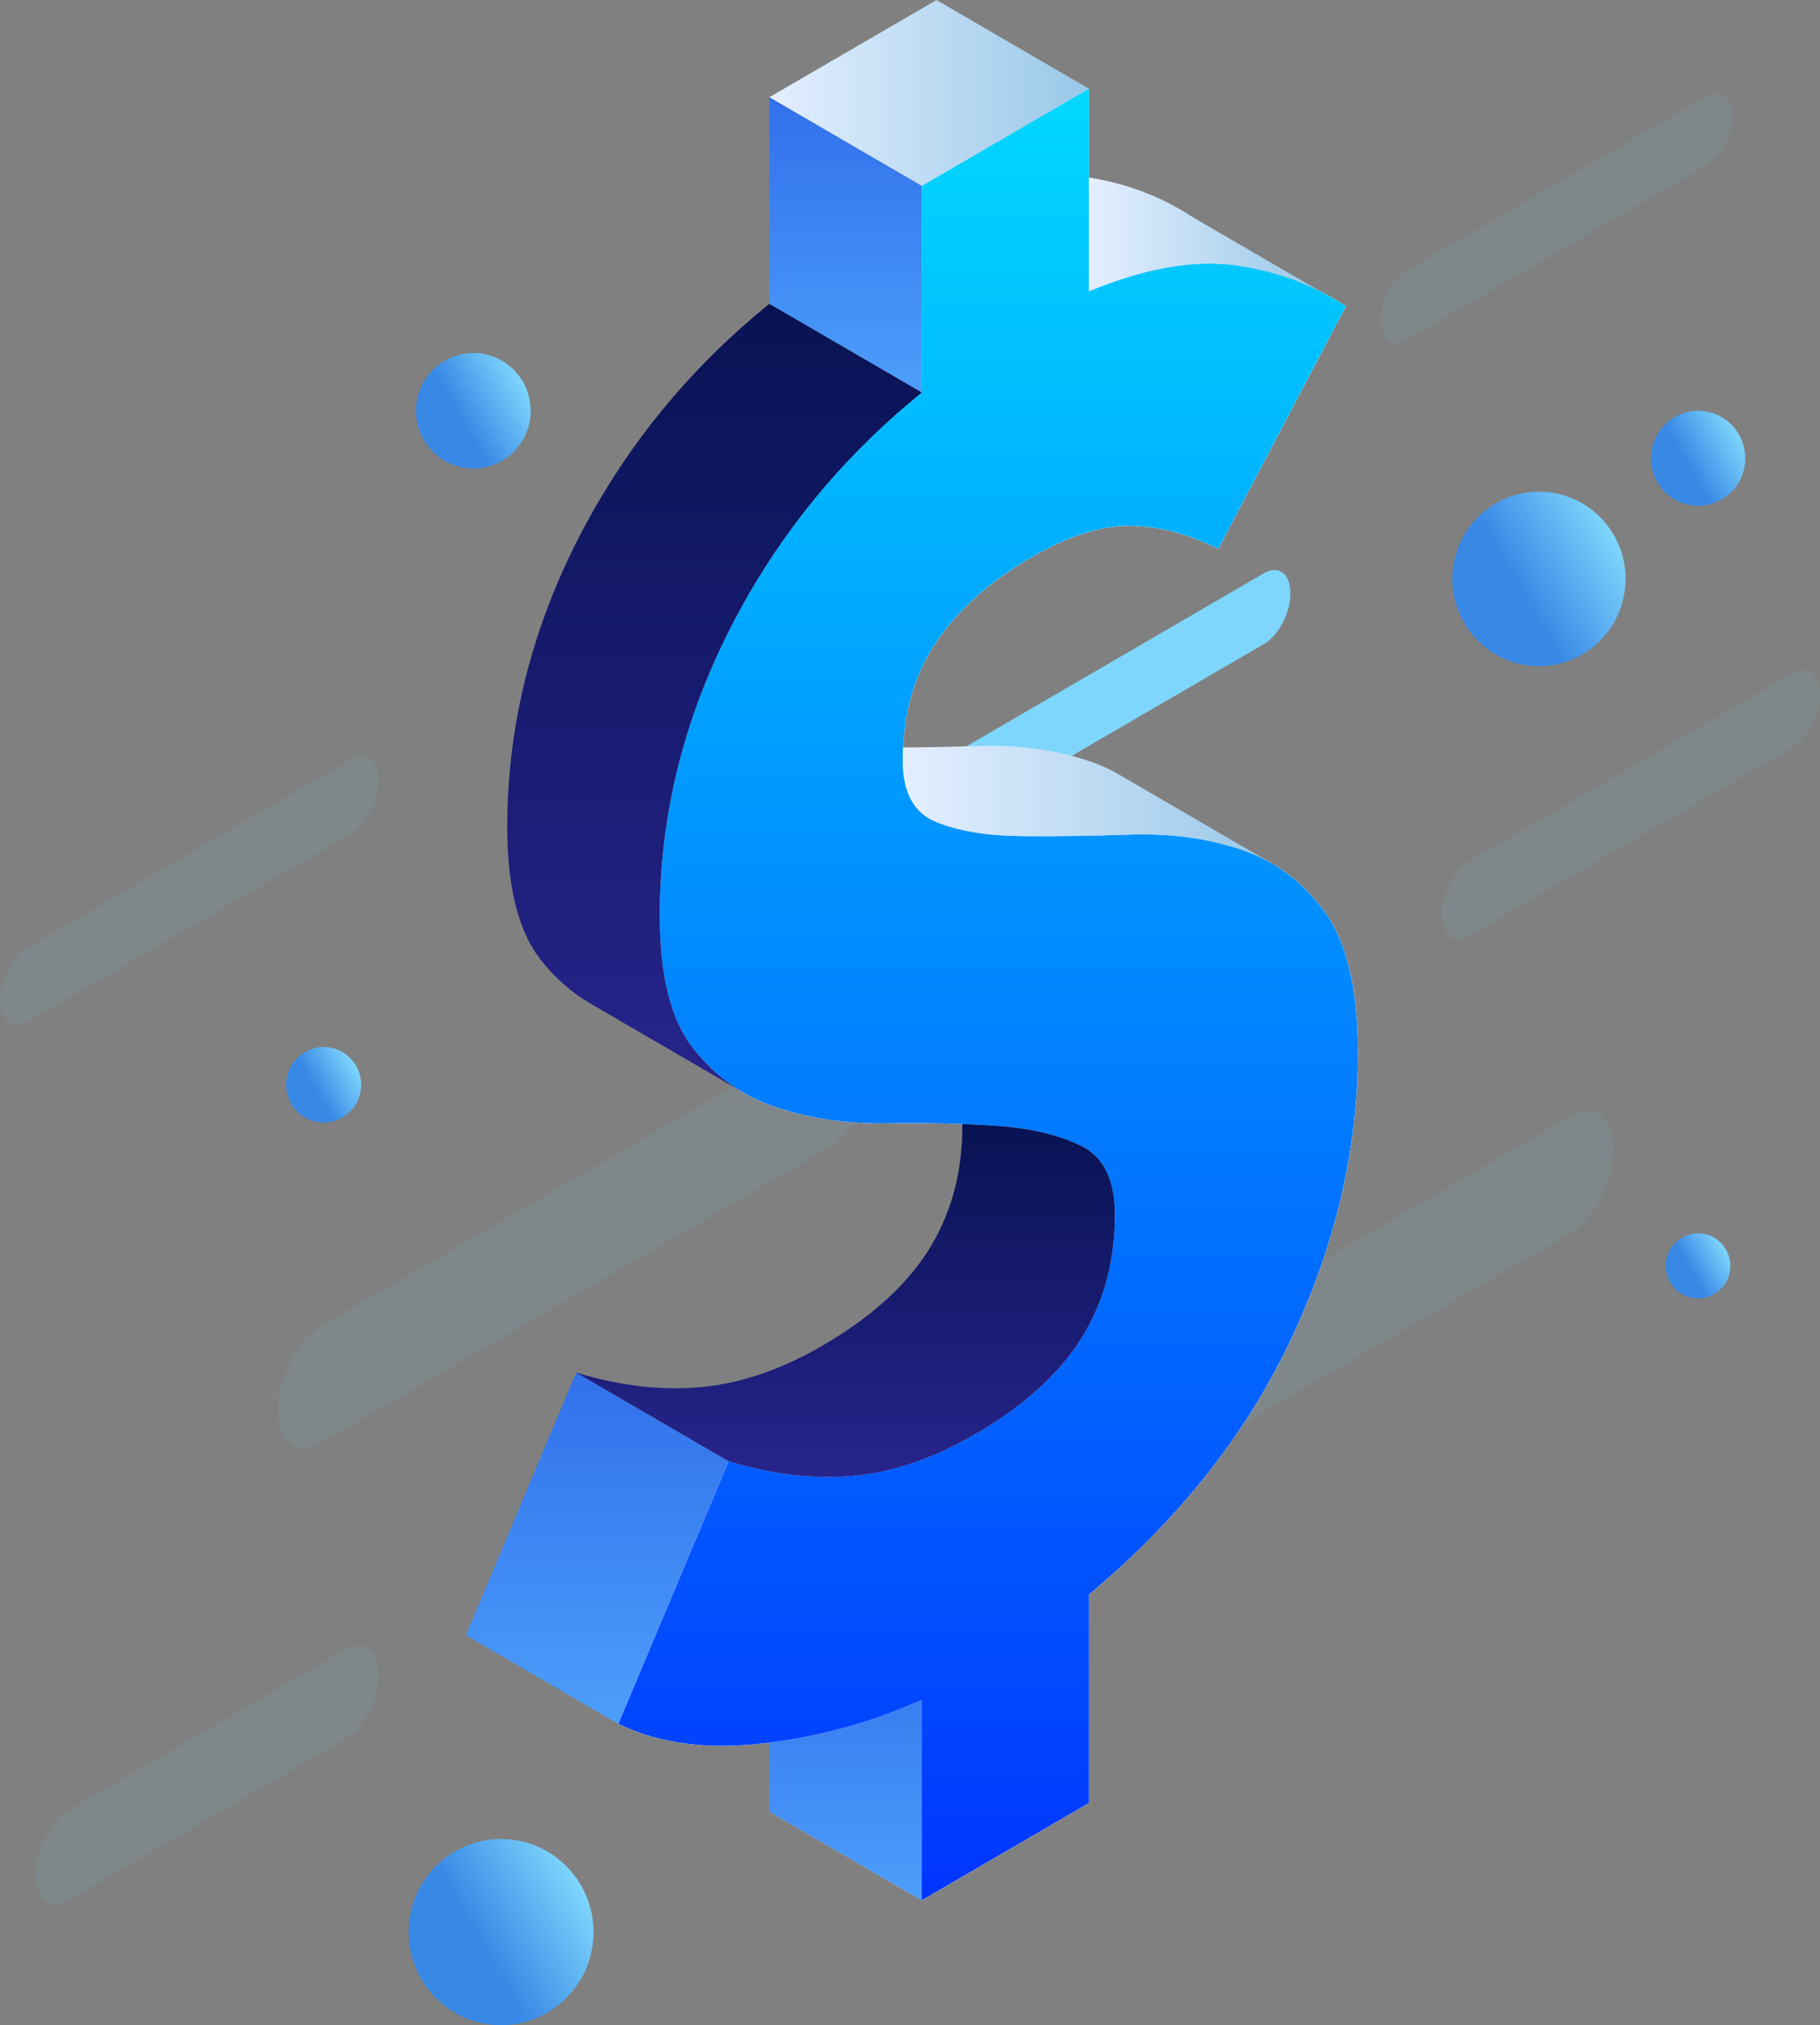 <svg width="80" height="89" viewBox="0 0 80 89" fill="none" xmlns="http://www.w3.org/2000/svg">
<rect x="0" y="0" width="80" height="89" fill="#808080" stroke="none"/>
<g clip-path="url(#clip0_24526_7992)">
<path d="M55.562 28.302L42.03 36.172C41.389 36.544 40.871 36.149 40.871 35.289C40.871 34.43 41.39 33.431 42.03 33.059L55.562 25.189C56.203 24.817 56.721 25.212 56.721 26.072C56.721 26.932 56.202 27.93 55.562 28.302Z" fill="url(#paint0_linear_24526_7992)"/>
<path d="M36.457 50.42L14.131 63.405C13.075 64.019 12.219 63.367 12.219 61.95C12.219 60.532 13.075 58.884 14.131 58.27L36.457 45.285C37.513 44.671 38.369 45.323 38.369 46.741C38.369 48.158 37.513 49.806 36.457 50.42Z" fill="url(#paint1_linear_24526_7992)"/>
<path d="M69.014 54.202L46.687 67.186C45.631 67.8 44.775 67.149 44.775 65.731C44.775 64.313 45.631 62.665 46.687 62.051L69.014 49.066C70.07 48.453 70.926 49.104 70.926 50.522C70.926 51.94 70.07 53.587 69.014 54.202Z" fill="url(#paint2_linear_24526_7992)"/>
<path d="M15.422 36.645L1.216 44.907C0.544 45.297 0 44.883 0 43.98C0 43.078 0.544 42.03 1.216 41.639L15.422 33.377C16.094 32.986 16.638 33.401 16.638 34.303C16.638 35.206 16.094 36.254 15.422 36.645H15.422Z" fill="url(#paint3_linear_24526_7992)"/>
<path d="M78.783 32.86L64.578 41.122C63.906 41.513 63.361 41.098 63.361 40.196C63.361 39.294 63.906 38.245 64.578 37.854L78.783 29.593C79.455 29.202 79.999 29.616 79.999 30.519C79.999 31.421 79.455 32.469 78.783 32.86Z" fill="url(#paint4_linear_24526_7992)"/>
<path d="M15.175 76.423L3.029 83.487C2.22 83.957 1.564 83.458 1.564 82.372C1.564 81.286 2.22 80.024 3.029 79.553L15.175 72.489C15.984 72.018 16.64 72.517 16.64 73.604C16.64 74.69 15.984 75.952 15.175 76.423Z" fill="url(#paint5_linear_24526_7992)"/>
<path d="M75.021 7.257L61.83 14.929C61.206 15.292 60.701 14.906 60.701 14.068C60.701 13.231 61.207 12.257 61.83 11.894L75.021 4.222C75.645 3.859 76.15 4.244 76.15 5.083C76.15 5.92 75.644 6.894 75.021 7.257Z" fill="url(#paint6_linear_24526_7992)"/>
<path d="M40.516 83.514L33.815 79.616L41.163 75.343L47.865 79.241L40.516 83.514Z" fill="url(#paint7_linear_24526_7992)"/>
<path d="M40.515 83.514V74.702C38.292 75.701 35.956 76.341 33.506 76.619C31.056 76.899 28.947 76.614 27.18 75.76L32.029 64.216C33.948 64.805 35.779 65.017 37.522 64.855C39.265 64.693 41.046 64.083 42.864 63.026C44.985 61.792 46.539 60.39 47.525 58.817C48.51 57.246 49.002 55.433 49.002 53.376C49.002 51.849 48.51 50.842 47.525 50.358C46.539 49.873 45.301 49.58 43.811 49.477C42.321 49.375 40.716 49.339 39 49.367C37.282 49.397 35.678 49.17 34.188 48.684C33.649 48.509 33.143 48.285 32.671 48.009C31.836 47.524 31.105 46.882 30.476 46.085C29.49 44.838 28.998 42.891 28.998 40.247C28.998 35.901 30.021 31.708 32.067 27.668C32.318 27.172 32.582 26.683 32.857 26.204C34.818 22.784 37.37 19.799 40.516 17.248V8.172L47.866 3.897V12.797C50.291 11.798 52.413 11.417 54.231 11.65C56.049 11.886 57.69 12.489 59.156 13.456L53.549 24.119C52.185 23.444 50.871 23.107 49.609 23.106C48.345 23.106 46.906 23.576 45.29 24.516C43.472 25.574 42.081 26.823 41.123 28.262C40.163 29.702 39.683 31.42 39.683 33.417C39.683 34.827 40.175 35.73 41.16 36.127C42.146 36.523 43.383 36.728 44.873 36.743C46.363 36.758 47.967 36.736 49.684 36.677C51.401 36.618 53.006 36.831 54.496 37.315C55.986 37.801 57.224 38.711 58.209 40.047C59.194 41.383 59.687 43.462 59.687 46.281C59.687 50.511 58.702 54.711 56.732 58.883C56.397 59.593 56.033 60.289 55.641 60.974C53.727 64.311 51.136 67.344 47.866 70.075V79.239L40.516 83.513L40.515 83.514Z" fill="#F6F6F6"/>
<path d="M25.328 60.319L32.03 64.217L27.181 75.761L20.479 71.863L25.328 60.319Z" fill="url(#paint8_linear_24526_7992)"/>
<path d="M40.517 8.172L33.815 4.275L41.164 0L47.867 3.898L40.517 8.172Z" fill="url(#paint9_linear_24526_7992)"/>
<path d="M40.517 17.249L33.815 13.351V4.275L40.517 8.172V17.249Z" fill="url(#paint10_linear_24526_7992)"/>
<path d="M40.517 83.514L33.815 79.616L33.815 70.805L40.517 74.702V83.514Z" fill="url(#paint11_linear_24526_7992)"/>
<path d="M40.515 83.514V74.702C38.292 75.701 35.956 76.341 33.506 76.619C31.056 76.899 28.947 76.614 27.18 75.76L32.029 64.216C33.948 64.805 35.779 65.017 37.522 64.855C39.265 64.693 41.046 64.083 42.864 63.026C44.985 61.792 46.539 60.39 47.525 58.817C48.51 57.246 49.002 55.433 49.002 53.376C49.002 51.849 48.51 50.842 47.525 50.358C46.539 49.873 45.301 49.58 43.811 49.477C42.321 49.375 40.716 49.339 39 49.367C37.282 49.397 35.678 49.17 34.188 48.684C33.649 48.509 33.143 48.285 32.671 48.009C31.836 47.524 31.105 46.882 30.476 46.085C29.49 44.838 28.998 42.891 28.998 40.247C28.998 35.901 30.021 31.708 32.067 27.668C32.318 27.172 32.582 26.683 32.857 26.204C34.818 22.784 37.37 19.799 40.516 17.248V8.172L47.866 3.897V12.797C50.291 11.798 52.413 11.417 54.231 11.65C56.049 11.886 57.69 12.489 59.156 13.456L53.549 24.119C52.185 23.444 50.871 23.107 49.609 23.106C48.345 23.106 46.906 23.576 45.29 24.516C43.472 25.574 42.081 26.823 41.123 28.262C40.163 29.702 39.683 31.42 39.683 33.417C39.683 34.827 40.175 35.73 41.16 36.127C42.146 36.523 43.383 36.728 44.873 36.743C46.363 36.758 47.967 36.736 49.684 36.677C51.401 36.618 53.006 36.831 54.496 37.315C54.992 37.477 55.461 37.686 55.902 37.942C56.783 38.454 57.553 39.156 58.209 40.046C59.194 41.382 59.687 43.461 59.687 46.28C59.687 50.51 58.702 54.711 56.732 58.882C56.397 59.592 56.033 60.288 55.641 60.973C53.727 64.31 51.136 67.344 47.866 70.074V79.239L40.516 83.512L40.515 83.514Z" fill="#F6F6F6"/>
<path d="M40.515 83.514V74.702C38.292 75.701 35.956 76.341 33.506 76.619C31.056 76.899 28.947 76.614 27.18 75.76L32.029 64.216C33.948 64.805 35.779 65.017 37.522 64.855C39.265 64.693 41.046 64.083 42.864 63.026C44.985 61.792 46.539 60.39 47.525 58.817C48.51 57.246 49.002 55.433 49.002 53.376C49.002 51.849 48.51 50.842 47.525 50.358C46.539 49.873 45.301 49.58 43.811 49.477C42.321 49.375 40.716 49.339 39 49.367C37.282 49.397 35.678 49.17 34.188 48.684C33.649 48.509 33.143 48.285 32.671 48.009C31.836 47.524 31.105 46.882 30.476 46.085C29.49 44.838 28.998 42.891 28.998 40.247C28.998 35.901 30.021 31.708 32.067 27.668C32.318 27.172 32.582 26.683 32.857 26.204C34.818 22.784 37.37 19.799 40.516 17.248V8.172L47.866 3.897V12.797C50.291 11.798 52.413 11.417 54.231 11.65C56.049 11.886 57.69 12.489 59.156 13.456L53.549 24.119C52.185 23.444 50.871 23.107 49.609 23.106C48.345 23.106 46.906 23.576 45.29 24.516C43.472 25.574 42.081 26.823 41.123 28.262C40.163 29.702 39.683 31.42 39.683 33.417C39.683 34.827 40.175 35.73 41.16 36.127C42.146 36.523 43.383 36.728 44.873 36.743C46.363 36.758 47.967 36.736 49.684 36.677C51.401 36.618 53.006 36.831 54.496 37.315C54.992 37.477 55.461 37.686 55.902 37.942C56.783 38.454 57.553 39.156 58.209 40.046C59.194 41.382 59.687 43.461 59.687 46.28C59.687 50.51 58.702 54.711 56.732 58.882C56.397 59.592 56.033 60.288 55.641 60.973C53.727 64.31 51.136 67.344 47.866 70.074V79.239L40.516 83.512L40.515 83.514Z" fill="url(#paint12_linear_24526_7992)"/>
<path d="M47.793 33.419C46.303 32.935 44.698 32.722 42.982 32.781C41.835 32.821 40.741 32.843 39.696 32.849C39.687 33.037 39.682 33.227 39.682 33.419C39.682 34.829 40.174 35.732 41.159 36.128C42.144 36.525 43.382 36.73 44.872 36.745C46.361 36.76 47.966 36.738 49.683 36.678C51.4 36.62 53.004 36.832 54.495 37.317C54.991 37.479 55.46 37.688 55.901 37.944L49.198 34.046C48.757 33.789 48.289 33.581 47.792 33.419H47.793Z" fill="url(#paint13_linear_24526_7992)"/>
<path d="M47.867 12.798C50.292 11.799 52.414 11.418 54.232 11.651C55.604 11.828 56.874 12.215 58.044 12.81L52.455 9.56C51.081 8.653 49.552 8.066 47.867 7.802V12.798Z" fill="url(#paint14_linear_24526_7992)"/>
<path d="M32.031 64.217C33.95 64.806 35.781 65.018 37.524 64.856C39.267 64.694 41.048 64.084 42.866 63.026C44.987 61.793 46.541 60.391 47.526 58.818C48.511 57.247 49.004 55.434 49.004 53.377C49.004 51.85 48.511 50.843 47.526 50.359C46.541 49.874 45.303 49.581 43.813 49.478C43.322 49.444 42.816 49.418 42.3 49.398C42.3 49.425 42.301 49.451 42.301 49.479C42.301 51.536 41.809 53.349 40.824 54.92C39.839 56.492 38.285 57.895 36.164 59.129C34.345 60.187 32.564 60.797 30.822 60.958C29.079 61.12 27.247 60.908 25.328 60.32L32.031 64.217Z" fill="url(#paint15_linear_24526_7992)"/>
<path d="M25.969 44.113L32.672 48.011C31.837 47.526 31.106 46.884 30.477 46.087C29.491 44.839 28.999 42.893 28.999 40.249C28.999 35.902 30.022 31.709 32.068 27.67C32.32 27.173 32.583 26.685 32.858 26.206C34.819 22.786 37.371 19.801 40.517 17.25L33.815 13.352C30.669 15.904 28.116 18.889 26.156 22.308C25.881 22.787 25.617 23.276 25.366 23.772C23.32 27.813 22.297 32.005 22.297 36.351C22.297 38.995 22.789 40.942 23.774 42.189C24.403 42.986 25.135 43.628 25.969 44.113Z" fill="url(#paint16_linear_24526_7992)"/>
<path d="M71.351 26.323C71.834 24.263 70.567 22.198 68.521 21.712C66.475 21.225 64.425 22.502 63.943 24.562C63.46 26.623 64.727 28.688 66.773 29.174C68.818 29.66 70.868 28.384 71.351 26.323Z" fill="url(#paint17_linear_24526_7992)"/>
<path d="M76.658 20.62C76.921 19.498 76.231 18.373 75.117 18.108C74.003 17.844 72.887 18.539 72.624 19.661C72.362 20.783 73.051 21.907 74.165 22.172C75.279 22.436 76.395 21.742 76.658 20.62Z" fill="url(#paint18_linear_24526_7992)"/>
<path d="M15.842 48.011C16.027 47.113 15.455 46.233 14.563 46.047C13.671 45.86 12.798 46.437 12.613 47.335C12.428 48.233 13 49.113 13.892 49.3C14.784 49.486 15.657 48.91 15.842 48.011Z" fill="url(#paint19_linear_24526_7992)"/>
<path d="M20.807 20.592C22.198 20.592 23.326 19.455 23.326 18.054C23.326 16.652 22.198 15.515 20.807 15.515C19.415 15.515 18.287 16.652 18.287 18.054C18.287 19.455 19.415 20.592 20.807 20.592Z" fill="url(#paint20_linear_24526_7992)"/>
<path d="M76.021 55.961C76.201 55.192 75.729 54.422 74.966 54.24C74.203 54.059 73.438 54.535 73.258 55.304C73.078 56.072 73.55 56.843 74.313 57.024C75.076 57.205 75.841 56.729 76.021 55.961Z" fill="url(#paint21_linear_24526_7992)"/>
<path d="M22.026 89C24.269 89 26.088 87.168 26.088 84.909C26.088 82.649 24.269 80.818 22.026 80.818C19.783 80.818 17.965 82.649 17.965 84.909C17.965 87.168 19.783 89 22.026 89Z" fill="url(#paint22_linear_24526_7992)"/>
</g>
<defs>
<linearGradient id="paint0_linear_24526_7992" x1="-16.601" y1="68.714" x2="-0.693" y2="59.596" gradientUnits="userSpaceOnUse">
<stop offset="0.2" stop-color="#3888E5"/>
<stop offset="0.46" stop-color="#4B9EEB"/>
<stop offset="1" stop-color="#7ED6FC"/>
</linearGradient>
<linearGradient id="paint1_linear_24526_7992" x1="-40.957" y1="92.874" x2="-14.711" y2="77.831" gradientUnits="userSpaceOnUse">
<stop stop-color="#3888E5"/>
<stop offset="0.46" stop-color="#4B9EEB" stop-opacity="0"/>
<stop offset="1" stop-color="#7ED6FC" stop-opacity="0.09"/>
</linearGradient>
<linearGradient id="paint2_linear_24526_7992" x1="-8.4" y1="96.656" x2="17.846" y2="81.612" gradientUnits="userSpaceOnUse">
<stop stop-color="#3888E5"/>
<stop offset="0.46" stop-color="#4B9EEB" stop-opacity="0"/>
<stop offset="1" stop-color="#7ED6FC" stop-opacity="0.09"/>
</linearGradient>
<linearGradient id="paint3_linear_24526_7992" x1="-33.833" y1="63.658" x2="-17.133" y2="54.087" gradientUnits="userSpaceOnUse">
<stop stop-color="#3888E5"/>
<stop offset="0.46" stop-color="#4B9EEB" stop-opacity="0"/>
<stop offset="1" stop-color="#7ED6FC" stop-opacity="0.09"/>
</linearGradient>
<linearGradient id="paint4_linear_24526_7992" x1="29.529" y1="59.873" x2="46.228" y2="50.302" gradientUnits="userSpaceOnUse">
<stop stop-color="#3888E5"/>
<stop offset="0.46" stop-color="#4B9EEB" stop-opacity="0"/>
<stop offset="1" stop-color="#7ED6FC" stop-opacity="0.09"/>
</linearGradient>
<linearGradient id="paint5_linear_24526_7992" x1="-29.09" y1="101.527" x2="-13.538" y2="93.116" gradientUnits="userSpaceOnUse">
<stop stop-color="#3888E5"/>
<stop offset="0.46" stop-color="#4B9EEB" stop-opacity="0"/>
<stop offset="1" stop-color="#7ED6FC" stop-opacity="0.09"/>
</linearGradient>
<linearGradient id="paint6_linear_24526_7992" x1="29.286" y1="32.342" x2="44.793" y2="23.455" gradientUnits="userSpaceOnUse">
<stop stop-color="#3888E5"/>
<stop offset="0.46" stop-color="#4B9EEB" stop-opacity="0"/>
<stop offset="1" stop-color="#7ED6FC" stop-opacity="0.09"/>
</linearGradient>
<linearGradient id="paint7_linear_24526_7992" x1="925.037" y1="-155.573" x2="914.933" y2="-152.939" gradientUnits="userSpaceOnUse">
<stop stop-color="#CCC9C9"/>
<stop offset="0.64" stop-color="#D1D0CF"/>
<stop offset="1" stop-color="#D7D7D6"/>
</linearGradient>
<linearGradient id="paint8_linear_24526_7992" x1="26.254" y1="75.761" x2="26.254" y2="60.319" gradientUnits="userSpaceOnUse">
<stop stop-color="#4C9EFB"/>
<stop offset="1" stop-color="#3170EB"/>
</linearGradient>
<linearGradient id="paint9_linear_24526_7992" x1="33.815" y1="4.086" x2="47.867" y2="4.086" gradientUnits="userSpaceOnUse">
<stop stop-color="#E4EFFF"/>
<stop offset="1" stop-color="#99C8E8"/>
</linearGradient>
<linearGradient id="paint10_linear_24526_7992" x1="37.166" y1="17.249" x2="37.166" y2="4.275" gradientUnits="userSpaceOnUse">
<stop stop-color="#4C9EFB"/>
<stop offset="1" stop-color="#3170EB"/>
</linearGradient>
<linearGradient id="paint11_linear_24526_7992" x1="37.166" y1="83.514" x2="37.166" y2="70.805" gradientUnits="userSpaceOnUse">
<stop stop-color="#4C9EFB"/>
<stop offset="1" stop-color="#3170EB"/>
</linearGradient>
<linearGradient id="paint12_linear_24526_7992" x1="43.433" y1="83.514" x2="43.433" y2="3.898" gradientUnits="userSpaceOnUse">
<stop stop-color="#0134FF"/>
<stop offset="1" stop-color="#01D8FF"/>
</linearGradient>
<linearGradient id="paint13_linear_24526_7992" x1="39.682" y1="35.357" x2="55.901" y2="35.357" gradientUnits="userSpaceOnUse">
<stop stop-color="#E4EFFF"/>
<stop offset="1" stop-color="#99C8E8"/>
</linearGradient>
<linearGradient id="paint14_linear_24526_7992" x1="47.867" y1="10.306" x2="58.044" y2="10.306" gradientUnits="userSpaceOnUse">
<stop stop-color="#E4EFFF"/>
<stop offset="1" stop-color="#99C8E8"/>
</linearGradient>
<linearGradient id="paint15_linear_24526_7992" x1="37.166" y1="64.908" x2="37.166" y2="49.399" gradientUnits="userSpaceOnUse">
<stop stop-color="#27248C"/>
<stop offset="1" stop-color="#081353"/>
</linearGradient>
<linearGradient id="paint16_linear_24526_7992" x1="31.407" y1="48.01" x2="31.407" y2="13.354" gradientUnits="userSpaceOnUse">
<stop stop-color="#27248C"/>
<stop offset="1" stop-color="#081353"/>
</linearGradient>
<linearGradient id="paint17_linear_24526_7992" x1="64.349" y1="27.363" x2="70.966" y2="23.57" gradientUnits="userSpaceOnUse">
<stop offset="0.37" stop-color="#3888E5"/>
<stop offset="1" stop-color="#7ED6FC"/>
</linearGradient>
<linearGradient id="paint18_linear_24526_7992" x1="72.845" y1="21.188" x2="76.448" y2="19.123" gradientUnits="userSpaceOnUse">
<stop offset="0.37" stop-color="#3888E5"/>
<stop offset="1" stop-color="#7ED6FC"/>
</linearGradient>
<linearGradient id="paint19_linear_24526_7992" x1="12.803" y1="48.503" x2="15.67" y2="46.86" gradientUnits="userSpaceOnUse">
<stop offset="0.37" stop-color="#3888E5"/>
<stop offset="1" stop-color="#7ED6FC"/>
</linearGradient>
<linearGradient id="paint20_linear_24526_7992" x1="18.625" y1="19.323" x2="23.006" y2="16.813" gradientUnits="userSpaceOnUse">
<stop offset="0.37" stop-color="#3888E5"/>
<stop offset="1" stop-color="#7ED6FC"/>
</linearGradient>
<linearGradient id="paint21_linear_24526_7992" x1="73.408" y1="56.351" x2="75.876" y2="54.937" gradientUnits="userSpaceOnUse">
<stop offset="0.37" stop-color="#3888E5"/>
<stop offset="1" stop-color="#7ED6FC"/>
</linearGradient>
<linearGradient id="paint22_linear_24526_7992" x1="18.508" y1="86.954" x2="25.57" y2="82.907" gradientUnits="userSpaceOnUse">
<stop offset="0.37" stop-color="#3888E5"/>
<stop offset="1" stop-color="#7ED6FC"/>
</linearGradient>
<clipPath id="clip0_24526_7992">
<rect width="80" height="89" fill="white"/>
</clipPath>
</defs>
</svg>

